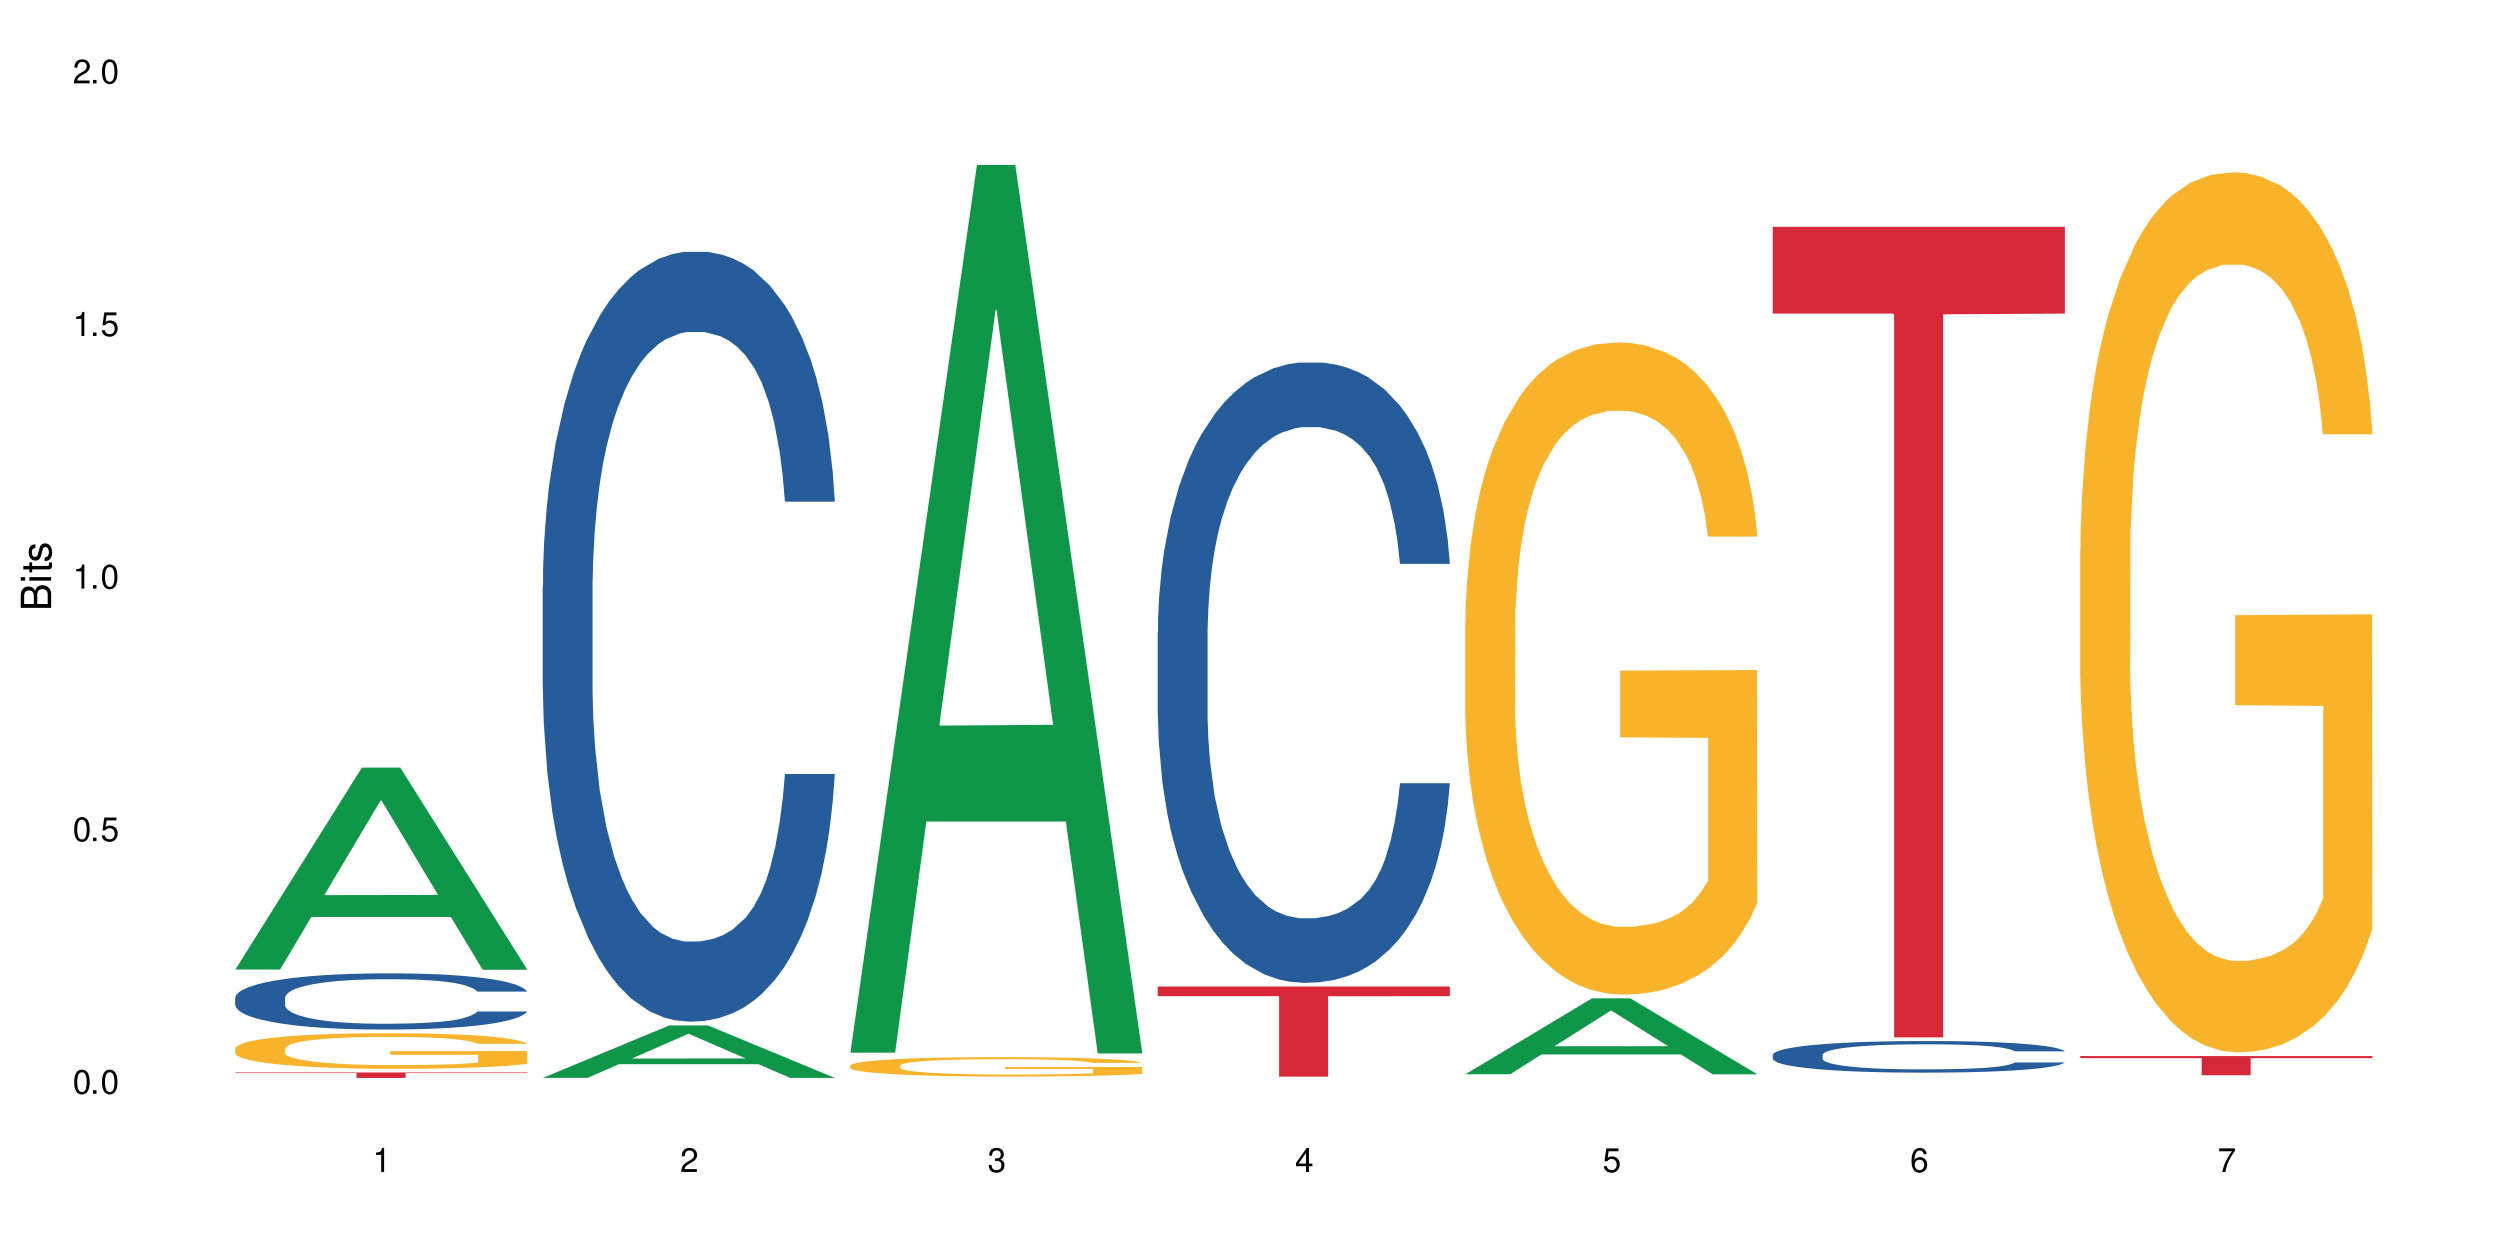 <?xml version="1.0" encoding="UTF-8"?>
<svg xmlns="http://www.w3.org/2000/svg" xmlns:xlink="http://www.w3.org/1999/xlink" width="720" height="360" viewBox="0 0 720 360">
<defs>
<g>
<g id="glyph-0-0">
</g>
<g id="glyph-0-1">
<path d="M 2.641 -6.938 C 2 -6.938 1.422 -6.656 1.078 -6.172 C 0.641 -5.562 0.406 -4.641 0.406 -3.359 C 0.406 -1.016 1.188 0.219 2.641 0.219 C 4.078 0.219 4.859 -1.016 4.859 -3.297 C 4.859 -4.641 4.656 -5.547 4.203 -6.172 C 3.844 -6.656 3.281 -6.938 2.641 -6.938 Z M 2.641 -6.188 C 3.547 -6.188 4 -5.25 4 -3.375 C 4 -1.406 3.562 -0.484 2.625 -0.484 C 1.734 -0.484 1.281 -1.438 1.281 -3.344 C 1.281 -5.25 1.734 -6.188 2.641 -6.188 Z M 2.641 -6.188 "/>
</g>
<g id="glyph-0-2">
<path d="M 1.828 -1 L 0.828 -1 L 0.828 0 L 1.828 0 Z M 1.828 -1 "/>
</g>
<g id="glyph-0-3">
<path d="M 4.562 -6.797 L 1.062 -6.797 L 0.547 -3.094 L 1.328 -3.094 C 1.719 -3.562 2.047 -3.734 2.578 -3.734 C 3.484 -3.734 4.062 -3.109 4.062 -2.094 C 4.062 -1.125 3.484 -0.531 2.578 -0.531 C 1.828 -0.531 1.375 -0.906 1.188 -1.672 L 0.328 -1.672 C 0.453 -1.109 0.547 -0.844 0.75 -0.594 C 1.125 -0.078 1.828 0.219 2.594 0.219 C 3.969 0.219 4.922 -0.781 4.922 -2.219 C 4.922 -3.562 4.031 -4.484 2.719 -4.484 C 2.25 -4.484 1.859 -4.359 1.469 -4.062 L 1.734 -5.969 L 4.562 -5.969 Z M 4.562 -6.797 "/>
</g>
<g id="glyph-0-4">
<path d="M 2.484 -4.938 L 2.484 0 L 3.328 0 L 3.328 -6.938 L 2.766 -6.938 C 2.469 -5.875 2.281 -5.734 0.984 -5.562 L 0.984 -4.938 Z M 2.484 -4.938 "/>
</g>
<g id="glyph-0-5">
<path d="M 4.859 -0.828 L 1.281 -0.828 C 1.359 -1.406 1.672 -1.781 2.5 -2.281 L 3.469 -2.828 C 4.406 -3.344 4.906 -4.062 4.906 -4.906 C 4.906 -5.484 4.672 -6.031 4.266 -6.406 C 3.859 -6.766 3.375 -6.938 2.719 -6.938 C 1.859 -6.938 1.219 -6.625 0.844 -6.031 C 0.609 -5.672 0.5 -5.234 0.484 -4.531 L 1.328 -4.531 C 1.359 -5.016 1.406 -5.281 1.531 -5.516 C 1.75 -5.938 2.188 -6.203 2.703 -6.203 C 3.469 -6.203 4.031 -5.641 4.031 -4.891 C 4.031 -4.344 3.719 -3.859 3.125 -3.516 L 2.234 -3 C 0.812 -2.172 0.406 -1.531 0.328 -0.016 L 4.859 -0.016 Z M 4.859 -0.828 "/>
</g>
<g id="glyph-0-6">
<path d="M 2.125 -3.188 L 2.578 -3.188 C 3.5 -3.188 3.984 -2.766 3.984 -1.922 C 3.984 -1.062 3.469 -0.531 2.594 -0.531 C 1.656 -0.531 1.203 -1 1.156 -2.016 L 0.312 -2.016 C 0.344 -1.453 0.438 -1.094 0.609 -0.781 C 0.953 -0.109 1.625 0.219 2.547 0.219 C 3.953 0.219 4.859 -0.625 4.859 -1.938 C 4.859 -2.828 4.516 -3.297 3.703 -3.594 C 4.344 -3.844 4.656 -4.328 4.656 -5.031 C 4.656 -6.219 3.875 -6.938 2.578 -6.938 C 1.203 -6.938 0.484 -6.172 0.453 -4.703 L 1.297 -4.703 C 1.312 -5.125 1.344 -5.359 1.453 -5.578 C 1.641 -5.969 2.062 -6.203 2.594 -6.203 C 3.344 -6.203 3.797 -5.75 3.797 -5 C 3.797 -4.516 3.609 -4.219 3.25 -4.047 C 3.016 -3.953 2.703 -3.922 2.125 -3.906 Z M 2.125 -3.188 "/>
</g>
<g id="glyph-0-7">
<path d="M 3.141 -1.672 L 3.141 0 L 3.984 0 L 3.984 -1.672 L 4.984 -1.672 L 4.984 -2.438 L 3.984 -2.438 L 3.984 -6.938 L 3.359 -6.938 L 0.266 -2.578 L 0.266 -1.672 Z M 3.141 -2.438 L 1 -2.438 L 3.141 -5.5 Z M 3.141 -2.438 "/>
</g>
<g id="glyph-0-8">
<path d="M 4.781 -5.125 C 4.609 -6.266 3.891 -6.938 2.844 -6.938 C 2.094 -6.938 1.422 -6.578 1.031 -5.953 C 0.594 -5.266 0.406 -4.422 0.406 -3.172 C 0.406 -2 0.578 -1.25 0.984 -0.641 C 1.359 -0.078 1.953 0.219 2.703 0.219 C 3.984 0.219 4.922 -0.75 4.922 -2.094 C 4.922 -3.375 4.062 -4.281 2.844 -4.281 C 2.172 -4.281 1.641 -4.031 1.281 -3.516 C 1.281 -5.234 1.828 -6.188 2.797 -6.188 C 3.391 -6.188 3.797 -5.797 3.938 -5.125 Z M 2.734 -3.531 C 3.547 -3.531 4.062 -2.953 4.062 -2.031 C 4.062 -1.156 3.484 -0.531 2.703 -0.531 C 1.922 -0.531 1.328 -1.188 1.328 -2.078 C 1.328 -2.938 1.906 -3.531 2.734 -3.531 Z M 2.734 -3.531 "/>
</g>
<g id="glyph-0-9">
<path d="M 4.984 -6.797 L 0.438 -6.797 L 0.438 -5.969 L 4.109 -5.969 C 2.5 -3.656 1.828 -2.234 1.328 0 L 2.219 0 C 2.594 -2.172 3.453 -4.047 4.984 -6.094 Z M 4.984 -6.797 "/>
</g>
<g id="glyph-1-0">
</g>
<g id="glyph-1-1">
<path d="M 0 -0.953 L 0 -4.891 C 0 -5.719 -0.234 -6.344 -0.734 -6.797 C -1.188 -7.234 -1.812 -7.469 -2.5 -7.469 C -3.547 -7.469 -4.188 -7 -4.625 -5.875 C -4.984 -6.688 -5.625 -7.094 -6.531 -7.094 C -7.172 -7.094 -7.734 -6.859 -8.141 -6.391 C -8.562 -5.922 -8.75 -5.344 -8.75 -4.5 L -8.75 -0.953 Z M -4.984 -2.062 L -7.766 -2.062 L -7.766 -4.219 C -7.766 -4.844 -7.688 -5.203 -7.453 -5.5 C -7.219 -5.812 -6.859 -5.969 -6.375 -5.969 C -5.891 -5.969 -5.531 -5.812 -5.297 -5.5 C -5.062 -5.203 -4.984 -4.844 -4.984 -4.219 Z M -0.984 -2.062 L -4 -2.062 L -4 -4.781 C -4 -5.766 -3.438 -6.359 -2.484 -6.359 C -1.547 -6.359 -0.984 -5.766 -0.984 -4.781 Z M -0.984 -2.062 "/>
</g>
<g id="glyph-1-2">
<path d="M -6.281 -1.797 L -6.281 -0.797 L 0 -0.797 L 0 -1.797 Z M -8.75 -1.797 L -8.75 -0.797 L -7.484 -0.797 L -7.484 -1.797 Z M -8.75 -1.797 "/>
</g>
<g id="glyph-1-3">
<path d="M -6.281 -3.047 L -6.281 -2.016 L -8.016 -2.016 L -8.016 -1.016 L -6.281 -1.016 L -6.281 -0.172 L -5.469 -0.172 L -5.469 -1.016 L -0.719 -1.016 C -0.078 -1.016 0.281 -1.453 0.281 -2.234 C 0.281 -2.5 0.25 -2.719 0.188 -3.047 L -0.641 -3.047 C -0.609 -2.906 -0.594 -2.766 -0.594 -2.562 C -0.594 -2.141 -0.719 -2.016 -1.156 -2.016 L -5.469 -2.016 L -5.469 -3.047 Z M -6.281 -3.047 "/>
</g>
<g id="glyph-1-4">
<path d="M -4.531 -5.25 C -5.766 -5.25 -6.469 -4.422 -6.469 -2.969 C -6.469 -1.516 -5.719 -0.562 -4.547 -0.562 C -3.562 -0.562 -3.094 -1.062 -2.734 -2.562 L -2.516 -3.484 C -2.344 -4.188 -2.094 -4.469 -1.641 -4.469 C -1.047 -4.469 -0.641 -3.875 -0.641 -3 C -0.641 -2.453 -0.797 -2 -1.062 -1.75 C -1.25 -1.594 -1.422 -1.531 -1.875 -1.469 L -1.875 -0.406 C -0.422 -0.453 0.281 -1.266 0.281 -2.922 C 0.281 -4.5 -0.5 -5.516 -1.719 -5.516 C -2.656 -5.516 -3.172 -4.984 -3.469 -3.734 L -3.703 -2.766 C -3.891 -1.953 -4.156 -1.609 -4.594 -1.609 C -5.188 -1.609 -5.547 -2.125 -5.547 -2.938 C -5.547 -3.75 -5.203 -4.172 -4.531 -4.203 Z M -4.531 -5.25 "/>
</g>
</g>
</defs>
<rect x="-72" y="-36" width="864" height="432" fill="rgb(100%, 100%, 100%)" fill-opacity="1"/>
<path fill-rule="nonzero" fill="rgb(6.275%, 58.824%, 28.235%)" fill-opacity="1" d="M 67.73 279.227 L 67.82 279.172 L 104.227 221.062 L 115.281 221.062 L 151.867 279.281 L 139.012 279.281 L 129.844 264.086 L 89.664 264.086 L 80.676 279.227 L 67.73 279.227 L 93.527 257.797 L 126.156 257.742 L 109.887 230.574 L 109.707 230.52 L 109.527 230.684 L 93.438 257.742 L 93.527 257.797 Z M 67.73 279.227 "/>
<path fill-rule="nonzero" fill="rgb(14.51%, 36.078%, 60%)" fill-opacity="1" d="M 67.73 287.375 L 67.832 287.359 L 67.832 287.008 L 68.141 286.445 L 68.859 285.734 L 69.578 285.246 L 71.426 284.375 L 73.988 283.531 L 76.656 282.883 L 78.605 282.496 L 80.352 282.199 L 84.352 281.652 L 86.918 281.375 L 89.688 281.121 L 93.074 280.871 L 95.535 280.723 L 101.078 280.484 L 105.18 280.383 L 108.363 280.34 L 115.238 280.34 L 119.34 280.398 L 122.316 280.473 L 125.598 280.59 L 128.371 280.723 L 133.191 281.047 L 137.5 281.461 L 139.449 281.699 L 142.527 282.156 L 144.891 282.602 L 146.531 282.984 L 148.379 283.531 L 150.02 284.195 L 151.25 284.953 L 151.867 285.586 L 137.5 285.586 L 136.785 284.996 L 135.961 284.539 L 134.422 283.93 L 132.883 283.504 L 130.73 283.074 L 128.781 282.793 L 126.113 282.512 L 123.754 282.336 L 121.289 282.199 L 118.93 282.113 L 114.414 282.023 L 109.184 282.023 L 107.234 282.055 L 103.23 282.172 L 101.078 282.273 L 98 282.48 L 95.844 282.676 L 93.281 282.969 L 91.535 283.223 L 89.379 283.605 L 87.84 283.945 L 86.098 284.434 L 85.07 284.805 L 84.148 285.219 L 83.328 285.707 L 82.711 286.223 L 82.301 286.77 L 82.094 287.301 L 82.094 289.594 L 82.301 290.125 L 82.812 290.746 L 84.148 291.648 L 86.098 292.434 L 88.355 293.055 L 90.508 293.496 L 91.742 293.703 L 93.383 293.941 L 95.945 294.238 L 99.641 294.531 L 101.797 294.652 L 105.078 294.77 L 108.465 294.828 L 112.98 294.828 L 116.98 294.77 L 119.648 294.695 L 122.418 294.578 L 126.215 294.324 L 128.574 294.09 L 130.629 293.809 L 132.168 293.527 L 133.191 293.289 L 134.73 292.832 L 135.961 292.328 L 136.887 291.812 L 137.5 291.309 L 151.867 291.309 L 151.25 291.902 L 150.328 292.477 L 149.402 292.906 L 147.969 293.422 L 146.324 293.883 L 143.965 294.398 L 142.016 294.738 L 139.449 295.109 L 137.09 295.391 L 134.527 295.641 L 130.73 295.938 L 128.266 296.086 L 125.598 296.219 L 122.418 296.336 L 118.418 296.441 L 114.109 296.5 L 110.105 296.512 L 105.797 296.484 L 102.617 296.426 L 98.41 296.293 L 93.176 296.027 L 89.379 295.746 L 86.406 295.465 L 83.84 295.168 L 80.969 294.77 L 77.273 294.117 L 75.016 293.617 L 73.477 293.203 L 71.734 292.625 L 70.5 292.109 L 69.066 291.281 L 68.039 290.23 L 67.73 289.418 Z M 67.73 287.375 "/>
<path fill-rule="nonzero" fill="rgb(96.863%, 70.196%, 16.863%)" fill-opacity="1" d="M 67.73 301.957 L 67.832 301.949 L 67.832 301.762 L 68.242 301.34 L 69.27 300.762 L 70.605 300.281 L 72.039 299.91 L 72.965 299.711 L 74.504 299.43 L 75.836 299.227 L 79.223 298.805 L 83.531 298.41 L 85.891 298.242 L 88.559 298.086 L 92.355 297.906 L 94.102 297.84 L 99.438 297.691 L 105.488 297.598 L 112.16 297.57 L 115.238 297.578 L 119.441 297.617 L 125.188 297.719 L 128.473 297.812 L 131.039 297.906 L 133.707 298.027 L 136.988 298.215 L 140.066 298.441 L 142.527 298.664 L 144.992 298.945 L 147.043 299.246 L 148.789 299.57 L 150.328 299.965 L 151.25 300.293 L 151.867 300.621 L 137.605 300.621 L 136.785 300.293 L 135.859 300.039 L 134.32 299.73 L 132.781 299.508 L 131.242 299.328 L 128.371 299.086 L 125.906 298.934 L 122.828 298.805 L 119.855 298.719 L 116.469 298.664 L 114.414 298.645 L 108.977 298.645 L 104.055 298.711 L 101.18 298.785 L 99.129 298.859 L 96.254 299 L 94.512 299.113 L 93.484 299.188 L 90.406 299.477 L 88.355 299.738 L 87.227 299.918 L 85.789 300.199 L 84.762 300.449 L 83.633 300.824 L 83.02 301.105 L 82.199 301.742 L 82.094 303.426 L 82.402 303.781 L 83.02 304.164 L 83.84 304.504 L 85.07 304.859 L 86.301 305.129 L 88.457 305.492 L 90.305 305.738 L 91.742 305.895 L 94.512 306.148 L 95.641 306.234 L 98.309 306.402 L 101.078 306.531 L 104.465 306.645 L 107.027 306.699 L 111.133 306.746 L 116.363 306.746 L 122.52 306.691 L 126.422 306.617 L 129.09 306.543 L 130.832 306.477 L 132.988 306.375 L 134.527 306.281 L 135.961 306.176 L 137.707 306.02 L 137.707 303.781 L 112.363 303.773 L 112.363 302.727 L 151.762 302.715 L 151.867 306.375 L 149.711 306.625 L 147.043 306.871 L 144.48 307.055 L 141.812 307.215 L 138.016 307.395 L 134.938 307.504 L 130.215 307.637 L 125.906 307.723 L 121.395 307.777 L 117.391 307.805 L 112.672 307.812 L 108.465 307.797 L 103.949 307.738 L 100.359 307.664 L 97.074 307.57 L 93.793 307.449 L 89.688 307.254 L 87.02 307.094 L 84.25 306.898 L 81.48 306.664 L 79.016 306.41 L 77.375 306.215 L 75.734 305.988 L 73.988 305.711 L 72.348 305.391 L 71.117 305.102 L 69.988 304.773 L 69.168 304.465 L 68.348 304.043 L 67.938 303.707 L 67.73 303.418 Z M 67.73 301.957 "/>
<path fill-rule="nonzero" fill="rgb(83.922%, 15.686%, 22.353%)" fill-opacity="1" d="M 67.73 308.871 L 151.867 308.871 L 151.867 309.039 L 116.801 309.039 L 116.801 310.441 L 102.695 310.441 L 102.695 309.043 L 102.488 309.039 L 67.73 309.039 Z M 67.73 308.871 "/>
<path fill-rule="nonzero" fill="rgb(6.275%, 58.824%, 28.235%)" fill-opacity="1" d="M 156.293 310.426 L 156.383 310.41 L 192.789 295.309 L 203.844 295.309 L 240.43 310.441 L 227.574 310.441 L 218.406 306.488 L 178.227 306.488 L 169.238 310.426 L 156.293 310.426 L 182.094 304.855 L 214.723 304.84 L 198.453 297.777 L 198.273 297.766 L 198.094 297.809 L 182.004 304.84 L 182.094 304.855 Z M 156.293 310.426 "/>
<path fill-rule="nonzero" fill="rgb(14.51%, 36.078%, 60%)" fill-opacity="1" d="M 156.293 169.004 L 156.398 168.801 L 156.398 163.934 L 156.703 156.234 L 157.422 146.508 L 158.141 139.816 L 159.988 127.859 L 162.555 116.309 L 165.223 107.391 L 167.172 102.121 L 168.914 98.07 L 172.918 90.57 L 175.48 86.719 L 178.25 83.273 L 181.637 79.828 L 184.102 77.801 L 189.641 74.559 L 193.746 73.141 L 196.926 72.531 L 203.801 72.531 L 207.902 73.344 L 210.879 74.355 L 214.164 75.977 L 216.934 77.801 L 221.754 82.262 L 226.066 87.934 L 228.016 91.18 L 231.094 97.461 L 233.453 103.539 L 235.094 108.809 L 236.941 116.309 L 238.582 125.43 L 239.812 135.766 L 240.43 144.48 L 226.066 144.48 L 225.348 136.371 L 224.527 130.09 L 222.988 121.781 L 221.449 115.902 L 219.293 110.027 L 217.344 106.176 L 214.676 102.324 L 212.316 99.891 L 209.855 98.07 L 207.492 96.852 L 202.98 95.637 L 197.746 95.637 L 195.797 96.043 L 191.797 97.664 L 189.641 99.082 L 186.562 101.918 L 184.406 104.555 L 181.844 108.605 L 180.098 112.051 L 177.945 117.32 L 176.406 121.984 L 174.66 128.672 L 173.633 133.738 L 172.711 139.414 L 171.891 146.102 L 171.273 153.195 L 170.863 160.691 L 170.66 167.988 L 170.66 199.402 L 170.863 206.699 L 171.379 215.211 L 172.711 227.574 L 174.66 238.312 L 176.918 246.828 L 179.074 252.906 L 180.305 255.742 L 181.945 258.988 L 184.512 263.039 L 188.203 267.094 L 190.359 268.715 L 193.641 270.336 L 197.027 271.148 L 201.543 271.148 L 205.543 270.336 L 208.211 269.324 L 210.98 267.703 L 214.777 264.258 L 217.137 261.012 L 219.191 257.164 L 220.73 253.312 L 221.754 250.07 L 223.293 243.785 L 224.527 236.895 L 225.449 229.801 L 226.066 222.91 L 240.43 222.91 L 239.812 231.02 L 238.891 238.922 L 237.969 244.801 L 236.531 251.895 L 234.891 258.176 L 232.527 265.27 L 230.578 269.93 L 228.016 274.996 L 225.656 278.848 L 223.09 282.293 L 219.293 286.348 L 216.832 288.375 L 214.164 290.199 L 210.98 291.82 L 206.98 293.238 L 202.672 294.047 L 198.668 294.25 L 194.359 293.844 L 191.18 293.035 L 186.973 291.211 L 181.738 287.562 L 177.945 283.711 L 174.969 279.859 L 172.402 275.809 L 169.531 270.336 L 165.836 261.418 L 163.578 254.527 L 162.039 248.852 L 160.297 240.949 L 159.066 233.855 L 157.629 222.508 L 156.602 208.117 L 156.293 196.969 Z M 156.293 169.004 "/>
<path fill-rule="nonzero" fill="rgb(6.275%, 58.824%, 28.235%)" fill-opacity="1" d="M 244.859 303.164 L 244.949 302.926 L 281.352 47.504 L 292.41 47.504 L 328.992 303.406 L 316.141 303.406 L 306.969 236.605 L 266.789 236.605 L 257.801 303.164 L 244.859 303.164 L 270.656 208.973 L 303.285 208.734 L 287.016 89.312 L 286.836 89.07 L 286.656 89.793 L 270.566 208.734 L 270.656 208.973 Z M 244.859 303.164 "/>
<path fill-rule="nonzero" fill="rgb(96.863%, 70.196%, 16.863%)" fill-opacity="1" d="M 244.859 306.859 L 244.961 306.852 L 244.961 306.75 L 245.371 306.52 L 246.398 306.203 L 247.73 305.945 L 249.168 305.738 L 250.09 305.633 L 251.629 305.477 L 252.965 305.367 L 256.348 305.137 L 260.66 304.922 L 263.02 304.828 L 265.688 304.742 L 269.484 304.645 L 271.227 304.609 L 276.562 304.527 L 282.617 304.477 L 289.285 304.461 L 292.363 304.465 L 296.57 304.488 L 302.316 304.543 L 305.598 304.594 L 308.164 304.645 L 310.832 304.711 L 314.117 304.812 L 317.195 304.938 L 319.656 305.059 L 322.117 305.211 L 324.172 305.375 L 325.914 305.555 L 327.453 305.77 L 328.379 305.949 L 328.992 306.129 L 314.73 306.129 L 313.91 305.949 L 312.988 305.812 L 311.449 305.641 L 309.91 305.52 L 308.371 305.422 L 305.496 305.289 L 303.035 305.207 L 299.957 305.137 L 296.98 305.09 L 293.594 305.059 L 291.543 305.051 L 286.105 305.051 L 281.18 305.086 L 278.309 305.125 L 276.254 305.168 L 273.383 305.242 L 271.637 305.305 L 270.613 305.344 L 267.535 305.504 L 265.48 305.648 L 264.352 305.742 L 262.918 305.898 L 261.891 306.035 L 260.762 306.238 L 260.145 306.395 L 259.324 306.742 L 259.223 307.66 L 259.531 307.855 L 260.145 308.062 L 260.965 308.246 L 262.199 308.441 L 263.43 308.59 L 265.582 308.789 L 267.43 308.922 L 268.867 309.008 L 271.637 309.148 L 272.766 309.191 L 275.434 309.285 L 278.203 309.355 L 281.59 309.418 L 284.156 309.449 L 288.258 309.473 L 293.492 309.473 L 299.648 309.445 L 303.547 309.402 L 306.215 309.363 L 307.961 309.324 L 310.113 309.27 L 311.652 309.219 L 313.09 309.164 L 314.832 309.074 L 314.832 307.855 L 289.492 307.848 L 289.492 307.277 L 328.891 307.273 L 328.992 309.27 L 326.84 309.406 L 324.172 309.539 L 321.605 309.645 L 318.938 309.73 L 315.141 309.828 L 312.062 309.887 L 307.344 309.961 L 303.035 310.004 L 298.52 310.035 L 294.52 310.051 L 289.797 310.055 L 285.59 310.047 L 281.078 310.016 L 277.484 309.977 L 274.203 309.922 L 270.918 309.855 L 266.816 309.75 L 264.148 309.664 L 261.379 309.555 L 258.605 309.43 L 256.145 309.289 L 254.504 309.184 L 252.859 309.059 L 251.117 308.906 L 249.477 308.734 L 248.242 308.574 L 247.113 308.395 L 246.293 308.227 L 245.473 307.996 L 245.062 307.812 L 244.859 307.656 Z M 244.859 306.859 "/>
<path fill-rule="nonzero" fill="rgb(14.51%, 36.078%, 60%)" fill-opacity="1" d="M 333.422 182.152 L 333.523 181.988 L 333.523 178.07 L 333.832 171.863 L 334.551 164.027 L 335.27 158.637 L 337.113 149.004 L 339.68 139.695 L 342.348 132.512 L 344.297 128.266 L 346.043 125 L 350.043 118.957 L 352.609 115.855 L 355.379 113.078 L 358.766 110.305 L 361.227 108.672 L 366.766 106.059 L 370.871 104.914 L 374.051 104.426 L 380.926 104.426 L 385.031 105.078 L 388.008 105.895 L 391.289 107.199 L 394.059 108.672 L 398.883 112.262 L 403.191 116.836 L 405.141 119.449 L 408.219 124.508 L 410.578 129.41 L 412.223 133.652 L 414.066 139.695 L 415.711 147.043 L 416.941 155.371 L 417.555 162.395 L 403.191 162.395 L 402.473 155.863 L 401.652 150.801 L 400.113 144.105 L 398.574 139.371 L 396.422 134.633 L 394.469 131.531 L 391.805 128.43 L 389.441 126.469 L 386.98 125 L 384.621 124.02 L 380.105 123.039 L 374.875 123.039 L 372.922 123.367 L 368.922 124.672 L 366.766 125.816 L 363.688 128.102 L 361.535 130.227 L 358.969 133.492 L 357.227 136.266 L 355.07 140.512 L 353.531 144.27 L 351.789 149.656 L 350.762 153.738 L 349.836 158.312 L 349.016 163.699 L 348.402 169.414 L 347.992 175.457 L 347.785 181.336 L 347.785 206.648 L 347.992 212.527 L 348.504 219.383 L 349.836 229.344 L 351.789 238 L 354.043 244.859 L 356.199 249.758 L 357.43 252.043 L 359.07 254.656 L 361.637 257.922 L 365.332 261.188 L 367.484 262.492 L 370.77 263.801 L 374.156 264.453 L 378.668 264.453 L 382.672 263.801 L 385.34 262.984 L 388.109 261.676 L 391.906 258.902 L 394.266 256.289 L 396.316 253.188 L 397.855 250.082 L 398.883 247.473 L 400.422 242.41 L 401.652 236.855 L 402.578 231.141 L 403.191 225.59 L 417.555 225.59 L 416.941 232.121 L 416.016 238.488 L 415.094 243.227 L 413.656 248.941 L 412.016 254.004 L 409.656 259.719 L 407.707 263.473 L 405.141 267.555 L 402.781 270.66 L 400.215 273.434 L 396.422 276.699 L 393.957 278.332 L 391.289 279.805 L 388.109 281.109 L 384.109 282.254 L 379.797 282.906 L 375.797 283.07 L 371.488 282.742 L 368.305 282.09 L 364.102 280.621 L 358.867 277.68 L 355.07 274.578 L 352.094 271.477 L 349.531 268.211 L 346.656 263.801 L 342.965 256.617 L 340.707 251.062 L 339.168 246.492 L 337.422 240.121 L 336.191 234.406 L 334.754 225.262 L 333.73 213.668 L 333.422 204.688 Z M 333.422 182.152 "/>
<path fill-rule="nonzero" fill="rgb(83.922%, 15.686%, 22.353%)" fill-opacity="1" d="M 333.422 284.125 L 417.555 284.125 L 417.555 286.902 L 382.492 286.93 L 382.492 310.082 L 368.383 310.082 L 368.383 286.953 L 368.18 286.902 L 333.422 286.902 Z M 333.422 284.125 "/>
<path fill-rule="nonzero" fill="rgb(6.275%, 58.824%, 28.235%)" fill-opacity="1" d="M 421.984 309.387 L 422.074 309.363 L 458.48 287.52 L 469.535 287.52 L 506.121 309.406 L 493.266 309.406 L 484.098 303.691 L 443.918 303.691 L 434.93 309.387 L 421.984 309.387 L 447.781 301.328 L 480.41 301.309 L 464.141 291.094 L 463.961 291.074 L 463.781 291.137 L 447.691 301.309 L 447.781 301.328 Z M 421.984 309.387 "/>
<path fill-rule="nonzero" fill="rgb(96.863%, 70.196%, 16.863%)" fill-opacity="1" d="M 421.984 179.066 L 422.086 178.895 L 422.086 175.465 L 422.496 167.746 L 423.523 157.109 L 424.859 148.359 L 426.293 141.496 L 427.219 137.895 L 428.758 132.746 L 430.09 128.973 L 433.477 121.254 L 437.785 114.047 L 440.145 110.961 L 442.812 108.043 L 446.609 104.785 L 448.355 103.582 L 453.688 100.836 L 459.742 99.121 L 466.41 98.605 L 469.488 98.777 L 473.695 99.465 L 479.441 101.352 L 482.727 103.066 L 485.293 104.785 L 487.957 107.012 L 491.242 110.445 L 494.32 114.562 L 496.781 118.68 L 499.246 123.824 L 501.297 129.316 L 503.043 135.32 L 504.582 142.527 L 505.504 148.531 L 506.121 154.535 L 491.859 154.535 L 491.035 148.531 L 490.113 143.898 L 488.574 138.238 L 487.035 134.121 L 485.496 130.859 L 482.625 126.398 L 480.16 123.656 L 477.082 121.254 L 474.105 119.707 L 470.723 118.68 L 468.668 118.336 L 463.23 118.336 L 458.305 119.539 L 455.434 120.91 L 453.383 122.281 L 450.508 124.855 L 448.766 126.914 L 447.738 128.285 L 444.66 133.605 L 442.609 138.41 L 441.48 141.668 L 440.043 146.816 L 439.016 151.445 L 437.887 158.309 L 437.273 163.457 L 436.453 175.121 L 436.348 206 L 436.656 212.52 L 437.273 219.555 L 438.094 225.73 L 439.324 232.25 L 440.555 237.227 L 442.711 243.914 L 444.559 248.375 L 445.992 251.293 L 448.766 255.926 L 449.895 257.469 L 452.562 260.559 L 455.332 262.957 L 458.715 265.016 L 461.281 266.047 L 465.387 266.906 L 470.617 266.906 L 476.773 265.875 L 480.676 264.504 L 483.34 263.129 L 485.086 261.93 L 487.242 260.043 L 488.781 258.328 L 490.215 256.441 L 491.961 253.523 L 491.961 212.52 L 466.617 212.348 L 466.617 193.137 L 506.016 192.965 L 506.121 260.043 L 503.965 264.676 L 501.297 269.137 L 498.73 272.566 L 496.066 275.484 L 492.27 278.742 L 489.191 280.801 L 484.469 283.203 L 480.16 284.746 L 475.645 285.777 L 471.645 286.289 L 466.926 286.461 L 462.719 286.117 L 458.203 285.09 L 454.613 283.719 L 451.328 282 L 448.047 279.77 L 443.941 276.168 L 441.273 273.254 L 438.504 269.648 L 435.734 265.359 L 433.27 260.73 L 431.629 257.125 L 429.988 253.008 L 428.242 247.863 L 426.602 242.027 L 425.371 236.711 L 424.242 230.707 L 423.422 225.043 L 422.602 217.324 L 422.191 211.148 L 421.984 205.832 Z M 421.984 179.066 "/>
<path fill-rule="nonzero" fill="rgb(14.51%, 36.078%, 60%)" fill-opacity="1" d="M 510.547 303.781 L 510.652 303.773 L 510.652 303.574 L 510.957 303.258 L 511.676 302.859 L 512.395 302.586 L 514.242 302.094 L 516.809 301.621 L 519.473 301.254 L 521.426 301.039 L 523.168 300.871 L 527.168 300.562 L 529.734 300.406 L 532.504 300.266 L 535.891 300.121 L 538.355 300.039 L 543.895 299.906 L 548 299.848 L 551.18 299.824 L 558.055 299.824 L 562.156 299.855 L 565.133 299.898 L 568.418 299.965 L 571.188 300.039 L 576.008 300.223 L 580.32 300.457 L 582.27 300.59 L 585.348 300.848 L 587.707 301.098 L 589.348 301.312 L 591.195 301.621 L 592.836 301.996 L 594.066 302.418 L 594.684 302.777 L 580.32 302.777 L 579.602 302.445 L 578.781 302.188 L 577.242 301.844 L 575.703 301.605 L 573.547 301.363 L 571.598 301.203 L 568.93 301.047 L 566.57 300.945 L 564.105 300.871 L 561.746 300.82 L 557.234 300.773 L 552 300.773 L 550.051 300.789 L 546.051 300.855 L 543.895 300.914 L 540.816 301.031 L 538.66 301.137 L 536.098 301.305 L 534.352 301.445 L 532.199 301.66 L 530.66 301.852 L 528.914 302.129 L 527.887 302.336 L 526.965 302.57 L 526.145 302.844 L 525.527 303.133 L 525.117 303.441 L 524.914 303.742 L 524.914 305.031 L 525.117 305.328 L 525.629 305.68 L 526.965 306.188 L 528.914 306.629 L 531.172 306.977 L 533.324 307.227 L 534.559 307.344 L 536.199 307.477 L 538.766 307.641 L 542.457 307.809 L 544.613 307.875 L 547.895 307.941 L 551.281 307.977 L 555.797 307.977 L 559.797 307.941 L 562.465 307.898 L 565.234 307.832 L 569.031 307.691 L 571.391 307.559 L 573.445 307.402 L 574.984 307.242 L 576.008 307.109 L 577.547 306.852 L 578.781 306.57 L 579.703 306.277 L 580.32 305.996 L 594.684 305.996 L 594.066 306.328 L 593.145 306.652 L 592.223 306.895 L 590.785 307.184 L 589.145 307.441 L 586.781 307.734 L 584.832 307.926 L 582.27 308.133 L 579.91 308.289 L 577.344 308.434 L 573.547 308.598 L 571.086 308.684 L 568.418 308.758 L 565.234 308.824 L 561.234 308.883 L 556.926 308.914 L 552.922 308.922 L 548.613 308.906 L 545.434 308.871 L 541.227 308.797 L 535.992 308.648 L 532.199 308.492 L 529.223 308.332 L 526.656 308.164 L 523.785 307.941 L 520.09 307.574 L 517.832 307.293 L 516.293 307.059 L 514.551 306.734 L 513.316 306.445 L 511.883 305.98 L 510.855 305.387 L 510.547 304.93 Z M 510.547 303.781 "/>
<path fill-rule="nonzero" fill="rgb(83.922%, 15.686%, 22.353%)" fill-opacity="1" d="M 510.547 65.32 L 594.684 65.32 L 594.684 90.309 L 559.617 90.527 L 559.617 298.77 L 545.512 298.77 L 545.512 90.746 L 545.305 90.309 L 510.547 90.309 Z M 510.547 65.32 "/>
<path fill-rule="nonzero" fill="rgb(96.863%, 70.196%, 16.863%)" fill-opacity="1" d="M 599.113 158.18 L 599.215 157.949 L 599.215 153.32 L 599.625 142.902 L 600.652 128.551 L 601.984 116.742 L 603.422 107.484 L 604.344 102.621 L 605.883 95.676 L 607.219 90.586 L 610.602 80.168 L 614.914 70.445 L 617.273 66.277 L 619.941 62.344 L 623.738 57.945 L 625.48 56.324 L 630.816 52.621 L 636.871 50.305 L 643.539 49.609 L 646.617 49.844 L 650.824 50.77 L 656.57 53.316 L 659.852 55.629 L 662.418 57.945 L 665.086 60.953 L 668.367 65.586 L 671.445 71.141 L 673.91 76.695 L 676.371 83.641 L 678.426 91.047 L 680.168 99.148 L 681.707 108.871 L 682.633 116.973 L 683.246 125.078 L 668.984 125.078 L 668.164 116.973 L 667.242 110.723 L 665.703 103.086 L 664.164 97.531 L 662.625 93.133 L 659.75 87.113 L 657.289 83.41 L 654.211 80.168 L 651.234 78.086 L 647.848 76.695 L 645.797 76.234 L 640.359 76.234 L 635.434 77.852 L 632.559 79.703 L 630.508 81.559 L 627.637 85.027 L 625.891 87.809 L 624.863 89.66 L 621.785 96.836 L 619.734 103.316 L 618.605 107.715 L 617.168 114.66 L 616.145 120.91 L 615.016 130.168 L 614.398 137.113 L 613.578 152.855 L 613.477 194.523 L 613.785 203.32 L 614.398 212.812 L 615.219 221.145 L 616.453 229.941 L 617.684 236.656 L 619.836 245.684 L 621.684 251.703 L 623.121 255.637 L 625.891 261.887 L 627.02 263.969 L 629.688 268.137 L 632.457 271.379 L 635.844 274.156 L 638.41 275.543 L 642.512 276.703 L 647.746 276.703 L 653.902 275.312 L 657.801 273.461 L 660.469 271.609 L 662.211 269.988 L 664.367 267.441 L 665.906 265.129 L 667.344 262.582 L 669.086 258.645 L 669.086 203.32 L 643.742 203.09 L 643.742 177.16 L 683.145 176.93 L 683.246 267.441 L 681.094 273.691 L 678.426 279.711 L 675.859 284.34 L 673.191 288.277 L 669.395 292.676 L 666.316 295.453 L 661.598 298.695 L 657.289 300.777 L 652.773 302.164 L 648.773 302.859 L 644.051 303.094 L 639.844 302.629 L 635.332 301.238 L 631.738 299.387 L 628.457 297.074 L 625.172 294.062 L 621.07 289.203 L 618.402 285.266 L 615.629 280.406 L 612.859 274.617 L 610.398 268.367 L 608.758 263.508 L 607.113 257.953 L 605.371 251.008 L 603.73 243.137 L 602.496 235.961 L 601.367 227.859 L 600.547 220.219 L 599.727 209.801 L 599.316 201.469 L 599.113 194.293 Z M 599.113 158.18 "/>
<path fill-rule="nonzero" fill="rgb(83.922%, 15.686%, 22.353%)" fill-opacity="1" d="M 599.113 304.148 L 683.246 304.148 L 683.246 304.738 L 648.184 304.746 L 648.184 309.68 L 634.074 309.68 L 634.074 304.75 L 633.871 304.738 L 599.113 304.738 Z M 599.113 304.148 "/>
<g fill="rgb(0%, 0%, 0%)" fill-opacity="1">
<use xlink:href="#glyph-0-1" x="20.965" y="314.993"/>
<use xlink:href="#glyph-0-2" x="25.965" y="314.993"/>
<use xlink:href="#glyph-0-1" x="28.965" y="314.993"/>
</g>
<g fill="rgb(0%, 0%, 0%)" fill-opacity="1">
<use xlink:href="#glyph-0-1" x="20.965" y="242.251"/>
<use xlink:href="#glyph-0-2" x="25.965" y="242.251"/>
<use xlink:href="#glyph-0-3" x="28.965" y="242.251"/>
</g>
<g fill="rgb(0%, 0%, 0%)" fill-opacity="1">
<use xlink:href="#glyph-0-4" x="20.965" y="169.509"/>
<use xlink:href="#glyph-0-2" x="25.965" y="169.509"/>
<use xlink:href="#glyph-0-1" x="28.965" y="169.509"/>
</g>
<g fill="rgb(0%, 0%, 0%)" fill-opacity="1">
<use xlink:href="#glyph-0-4" x="20.965" y="96.767"/>
<use xlink:href="#glyph-0-2" x="25.965" y="96.767"/>
<use xlink:href="#glyph-0-3" x="28.965" y="96.767"/>
</g>
<g fill="rgb(0%, 0%, 0%)" fill-opacity="1">
<use xlink:href="#glyph-0-5" x="20.965" y="24.024"/>
<use xlink:href="#glyph-0-2" x="25.965" y="24.024"/>
<use xlink:href="#glyph-0-1" x="28.965" y="24.024"/>
</g>
<g fill="rgb(0%, 0%, 0%)" fill-opacity="1">
<use xlink:href="#glyph-0-4" x="107.297" y="337.532"/>
</g>
<g fill="rgb(0%, 0%, 0%)" fill-opacity="1">
<use xlink:href="#glyph-0-5" x="195.863" y="337.532"/>
</g>
<g fill="rgb(0%, 0%, 0%)" fill-opacity="1">
<use xlink:href="#glyph-0-6" x="284.426" y="337.532"/>
</g>
<g fill="rgb(0%, 0%, 0%)" fill-opacity="1">
<use xlink:href="#glyph-0-7" x="372.988" y="337.532"/>
</g>
<g fill="rgb(0%, 0%, 0%)" fill-opacity="1">
<use xlink:href="#glyph-0-3" x="461.551" y="337.532"/>
</g>
<g fill="rgb(0%, 0%, 0%)" fill-opacity="1">
<use xlink:href="#glyph-0-8" x="550.117" y="337.532"/>
</g>
<g fill="rgb(0%, 0%, 0%)" fill-opacity="1">
<use xlink:href="#glyph-0-9" x="638.68" y="337.532"/>
</g>
<g fill="rgb(0%, 0%, 0%)" fill-opacity="1">
<use xlink:href="#glyph-1-1" x="14.725" y="176.012"/>
<use xlink:href="#glyph-1-2" x="14.725" y="168.012"/>
<use xlink:href="#glyph-1-3" x="14.725" y="165.012"/>
<use xlink:href="#glyph-1-4" x="14.725" y="162.012"/>
</g>
</svg>
